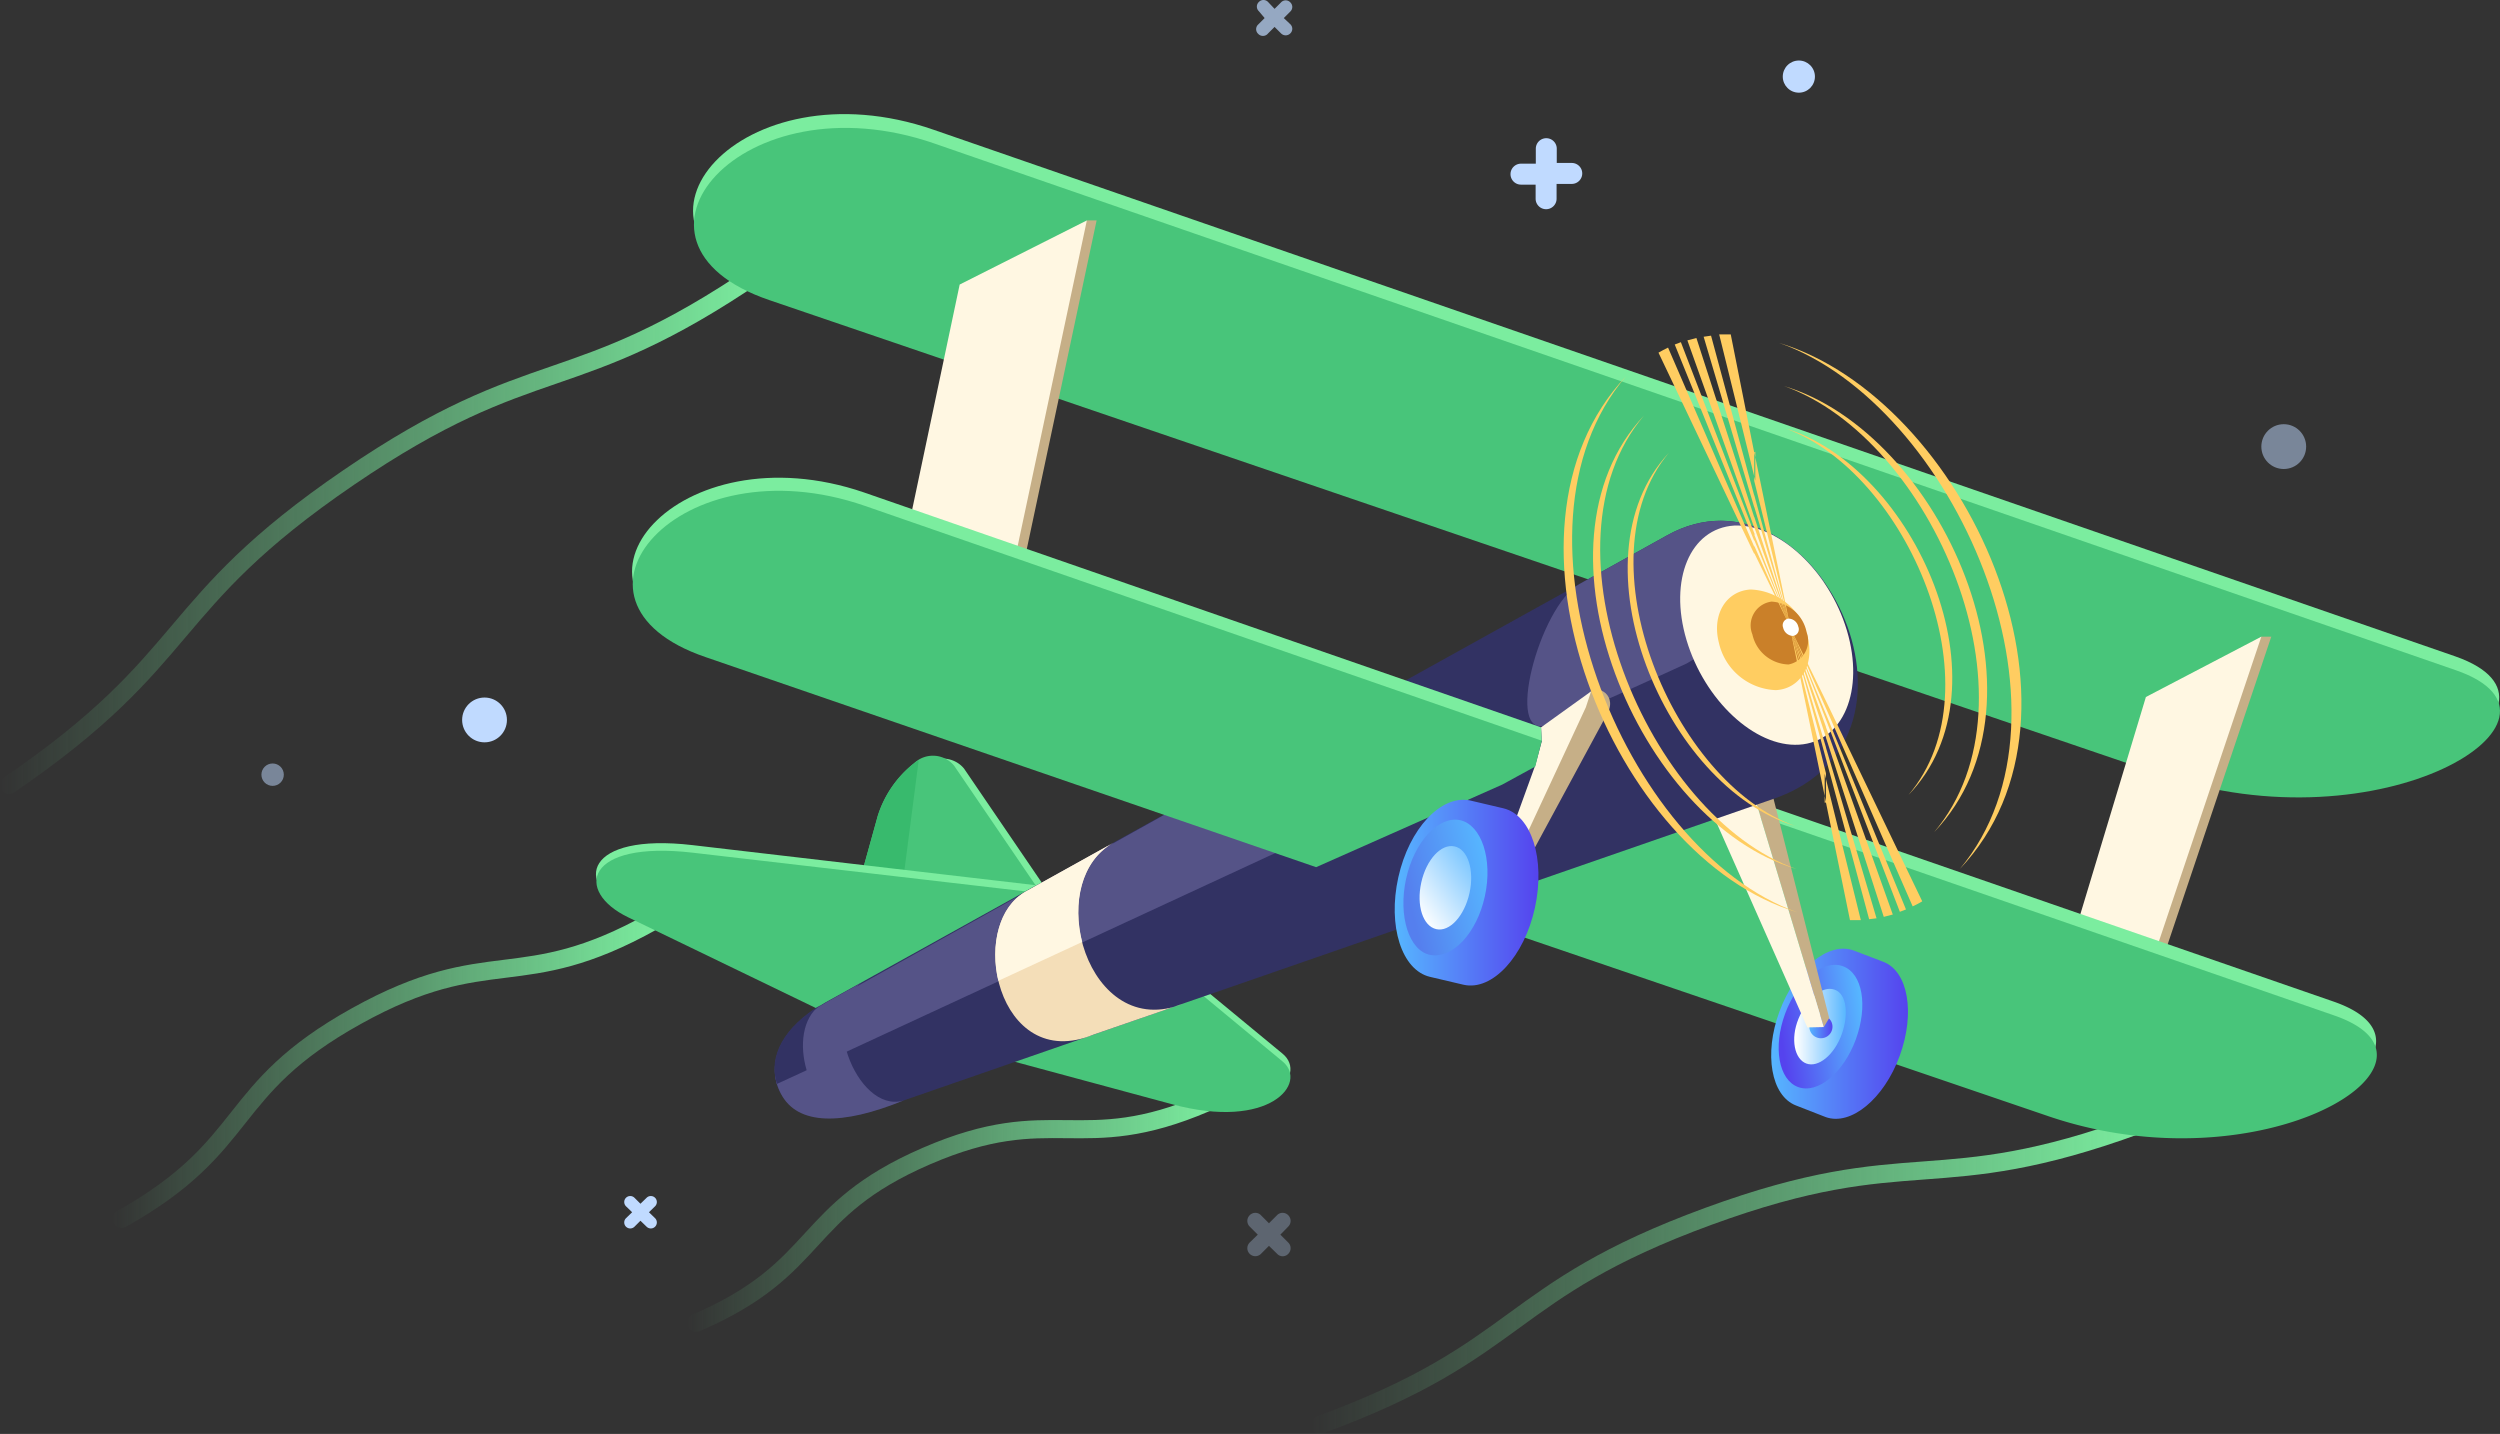 <svg xmlns="http://www.w3.org/2000/svg" xmlns:xlink="http://www.w3.org/1999/xlink" viewBox="0 0 138.38 79.37"><rect x="0" y="0" width="138.38" height="79.37" fill="#333333" stroke="none"/><defs><style>.cls-1,.cls-2,.cls-3,.cls-4{fill:none;stroke-linecap:round;stroke-linejoin:round;}.cls-1{stroke:url(#linear-gradient);}.cls-2{stroke:url(#linear-gradient-2);}.cls-3{stroke:url(#linear-gradient-3);}.cls-4{stroke:url(#linear-gradient-4);}.cls-5,.cls-6,.cls-7,.cls-8{fill:#c0daff;}.cls-5{opacity:0.7;}.cls-7{opacity:0.3;}.cls-8{opacity:0.5;}.cls-9{fill:#7bed9f;}.cls-10,.cls-11,.cls-14,.cls-15,.cls-16,.cls-17,.cls-18,.cls-19,.cls-20,.cls-21,.cls-22,.cls-23,.cls-24,.cls-25,.cls-26,.cls-27,.cls-28,.cls-9{fill-rule:evenodd;}.cls-10{fill:#48c57a;}.cls-11{fill:#38ba6d;}.cls-12,.cls-18{fill:#c6af87;}.cls-13,.cls-19{fill:#fff7e2;}.cls-14{fill:url(#linear-gradient-5);}.cls-15{fill:url(#linear-gradient-6);}.cls-16{fill:url(#linear-gradient-7);}.cls-17{fill:url(#linear-gradient-8);}.cls-20{fill:#323263;}.cls-21{fill:#555387;}.cls-22{fill:#ffcd61;}.cls-23{fill:#ca8029;}.cls-24{fill:#f4deb8;}.cls-25{fill:#fff;}.cls-26{fill:url(#linear-gradient-9);}.cls-27{fill:url(#linear-gradient-10);}.cls-28{fill:url(#linear-gradient-11);}</style><linearGradient id="linear-gradient" x1="6.19" y1="59.23" x2="36.63" y2="59.23" gradientUnits="userSpaceOnUse"><stop offset="0" stop-color="#7bed9f" stop-opacity="0"/><stop offset="1" stop-color="#7bed9f"/></linearGradient><linearGradient id="linear-gradient-2" x1="0" y1="29.26" x2="42.52" y2="29.26" xlink:href="#linear-gradient"/><linearGradient id="linear-gradient-3" x1="38.04" y1="67.14" x2="67.24" y2="67.14" xlink:href="#linear-gradient"/><linearGradient id="linear-gradient-4" x1="72.56" y1="70.55" x2="118.9" y2="70.55" xlink:href="#linear-gradient"/><linearGradient id="linear-gradient-5" x1="98.04" y1="57.22" x2="105.61" y2="57.22" gradientUnits="userSpaceOnUse"><stop offset="0" stop-color="#56b6ff"/><stop offset="1" stop-color="#5543ee"/></linearGradient><linearGradient id="linear-gradient-6" x1="103.14" y1="56.5" x2="98.56" y2="57.14" xlink:href="#linear-gradient-5"/><linearGradient id="linear-gradient-7" x1="99.38" y1="56.83" x2="102.21" y2="56.83" gradientUnits="userSpaceOnUse"><stop offset="0" stop-color="#fff"/><stop offset="1" stop-color="#56b6ff"/></linearGradient><linearGradient id="linear-gradient-8" x1="100.16" y1="56.83" x2="101.43" y2="56.83" xlink:href="#linear-gradient-5"/><linearGradient id="linear-gradient-9" x1="77.2" y1="49.41" x2="85.16" y2="49.41" xlink:href="#linear-gradient-5"/><linearGradient id="linear-gradient-10" x1="82.5" y1="48.56" x2="77.95" y2="49.6" gradientUnits="userSpaceOnUse"><stop offset="0" stop-color="#56b6ff"/><stop offset="1" stop-color="#557fee"/></linearGradient><linearGradient id="linear-gradient-11" x1="78.29" y1="50.34" x2="82.68" y2="47.25" xlink:href="#linear-gradient-7"/></defs><title>Plan 2</title><g id="Layer_2" data-name="Layer 2"><g id="Layer_1-2" data-name="Layer 1"><path class="cls-1" d="M36.13,51c-7.36,4.12-9,1.13-16.4,5.24s-5.68,7.11-13,11.23"/><path class="cls-2" d="M42,15.08c-10.38,7.09-12.31,4.26-22.7,11.35S10.88,36.36.5,43.45"/><path class="cls-3" d="M66.74,61.05c-7,3-8.41-.11-15.46,2.94s-5.69,6.19-12.74,9.23"/><path class="cls-4" d="M118.4,62.24c-11.34,4.16-12.52.94-23.85,5.09S84.4,74.71,73.06,78.87"/><path class="cls-5" d="M70.19,1.85l.36-.36.36.36a.36.36,0,0,0,.51,0,.35.35,0,0,0,0-.51L71.06,1l.36-.36a.35.35,0,0,0,0-.51.35.35,0,0,0-.51,0l-.36.36L70.19.11a.35.35,0,0,0-.51,0,.35.35,0,0,0,0,.51L70,1l-.36.36a.35.35,0,0,0,0,.51A.36.36,0,0,0,70.19,1.85Z"/><path class="cls-6" d="M84.21,10.22H85V11a.58.58,0,0,0,1.16,0v-.82H87a.58.58,0,0,0,0-1.16h-.83V8.23a.58.58,0,0,0-1.16,0v.83h-.82a.58.58,0,1,0,0,1.16Z"/><path class="cls-7" d="M70.68,67.27l-.44.44-.44-.44a.43.43,0,0,0-.63,0,.44.44,0,0,0,0,.62l.45.45-.45.44a.44.44,0,0,0,0,.62.44.44,0,0,0,.63,0l.44-.44.45.44a.42.42,0,0,0,.62,0,.44.44,0,0,0,0-.62l-.44-.44.44-.45a.44.44,0,0,0,0-.62A.43.43,0,0,0,70.68,67.27Z"/><path class="cls-6" d="M35.79,66.3l-.34.33-.33-.33a.33.33,0,0,0-.47.47l.34.33-.34.33a.33.33,0,0,0,.47.47l.33-.33.34.33a.33.33,0,0,0,.47-.47l-.34-.33.34-.33a.33.33,0,0,0-.47-.47Z"/><circle class="cls-6" cx="26.82" cy="39.85" r="1.24"/><circle class="cls-6" cx="99.57" cy="4.24" r="0.89"/><circle class="cls-8" cx="126.41" cy="24.72" r="1.24"/><circle class="cls-8" cx="15.09" cy="42.88" r="0.62"/><path class="cls-9" d="M58,49.35l-4.64-6.81a1.52,1.52,0,0,0-2.23-.12,6,6,0,0,0-2,2.92l-2.86,10.3.18,3Z"/><path class="cls-10" d="M57.45,49.19l-4.64-6.81a1.52,1.52,0,0,0-2.23-.12,6,6,0,0,0-2,2.92l-2.86,10.3.18,3Z"/><path class="cls-11" d="M50.85,42.1a1.91,1.91,0,0,0-.27.16,6,6,0,0,0-2,2.92l-2.86,10.3.18,3,3.15-2.53Z"/><path class="cls-9" d="M57.34,49l-19-2.22c-6-.7-6.59,2.15-3.58,3.59l10.84,5.18Z"/><path class="cls-10" d="M57.36,49.41l-19-2.21c-6-.7-6.58,2.14-3.58,3.58L45.58,56Z"/><path class="cls-9" d="M65.45,53.75,71,58.33c1.42,1.18-.7,3.82-6.13,2.36l-12-3.24Z"/><path class="cls-10" d="M65.48,54.19,71,58.76c1.42,1.18-.7,3.83-6.13,2.36l-12-3.24Z"/><path class="cls-9" d="M135.9,36.33,51.67,7.18C41,3.48,33.19,12.66,42.53,15.85l77,26.25C131.78,46.29,143.56,39,135.9,36.33Z"/><path class="cls-10" d="M135.94,37.1,51.71,7.94c-10.66-3.69-18.47,5.49-9.13,8.67l77,26.26C131.82,47.06,143.61,39.75,135.94,37.1Z"/><polygon class="cls-12" points="125.17 35.24 125.72 35.24 119.89 52.55 115.53 50.99 125.17 35.24"/><polygon class="cls-13" points="118.78 38.58 125.17 35.24 119.35 52.55 114.95 51.27 118.78 38.58"/><path class="cls-9" d="M129.17,55.44,96.29,44.06A14.57,14.57,0,0,1,93,45.67L80.93,50l32.39,11C125.19,65.06,136.57,58,129.17,55.44Z"/><path class="cls-10" d="M129.21,56.21,95.5,44.54A14.36,14.36,0,0,1,93,45.67L79.85,50.35l33.52,11.43C125.23,65.83,136.61,58.77,129.21,56.21Z"/><path class="cls-14" d="M102.6,52.61c-1.39-.51-3.22,1-4.1,3.37s-.46,4.68.91,5.21h0l1.64.64c1.39.51,3.23-1,4.1-3.38s.47-4.68-.9-5.21h0Z"/><path class="cls-15" d="M102,53.48c-1.08-.39-2.51.78-3.19,2.63s-.36,3.66.72,4.06,2.51-.78,3.19-2.63S103.11,53.88,102,53.48Z"/><path class="cls-16" d="M101.55,54.78c-.66-.24-1.54.48-2,1.61s-.22,2.24.44,2.48,1.54-.48,1.95-1.61S102.21,55,101.55,54.78Z"/><path class="cls-17" d="M100.76,56.19a.64.64,0,1,0,.67.6A.64.64,0,0,0,100.76,56.19Z"/><polygon class="cls-18" points="97.83 42.88 101.25 56.35 100.95 56.85 96.8 43.06 97.83 42.88"/><polygon class="cls-19" points="100.95 56.85 100.04 56.87 94.58 44.56 96.8 43.06 100.95 56.85"/><path class="cls-20" d="M92.28,29.63c8.1-4.5,15.76,11.17,5.91,14.58L48.7,61.37c-6.13,2.13-7.86-3.17-3-5.89Z"/><path class="cls-21" d="M43,60c-.37-1.37.47-3.2,2.76-4.47L68.52,42.83l7.09,2.06Z"/><path class="cls-21" d="M92.28,29.63c3.39-1.88,6.71-.23,8.69,2.58l-7.6,4.51s-5.27,2.44-7.71,3.39-.46-6.55,1.76-7.78Z"/><path class="cls-19" d="M96,29.09c-2.45.15-3.64,3-2.65,6.33s3.78,5.95,6.23,5.8,3.64-3,2.65-6.32S98.44,29,96,29.09Z"/><path class="cls-18" d="M87.87,38.52,84,47.25l.27.94L89,39.44C89.53,38.36,88.21,37.75,87.87,38.52Z"/><polygon class="cls-19" points="87.78 39.15 88.07 38.27 85.3 40.26 85.34 41.03 84.98 42.36 83.15 43.39 84.98 42.36 83.19 47.3 84.01 47.25 87.78 39.15"/><path class="cls-22" d="M96.9,32.63c-1.36.08-2.15,1.39-1.76,2.93A3.36,3.36,0,0,0,98.3,38.2c1.35-.07,2.14-1.39,1.76-2.93A3.37,3.37,0,0,0,96.9,32.63Z"/><path class="cls-23" d="M98.06,33.3A1.33,1.33,0,0,0,97,35.12a2.11,2.11,0,0,0,2,1.66A1.34,1.34,0,0,0,100,35,2.1,2.1,0,0,0,98.06,33.3Z"/><path class="cls-21" d="M50,60.92c-3.34,1.36-5.85,1.41-6.78-.39s.14-3.73,2.52-5.05l2.12-1.18C45.16,55.73,47.39,61.67,50,60.92Z"/><path class="cls-22" d="M107.06,46.06c7-7.36.36-22.09-8.31-24.69C106.89,24.24,113.23,38.72,107.06,46.06Z"/><path class="cls-22" d="M99.43,48.1C91.21,45.2,84.92,30.17,91,23,84.21,30.22,90.72,45.53,99.43,48.1Z"/><path class="cls-22" d="M105.64,44c5.78-6,.3-18.15-6.83-20.29C105.51,26.11,110.71,38,105.64,44Z"/><path class="cls-22" d="M99.37,45.72c-6.76-2.38-11.93-14.74-7-20.65C86.86,31,92.21,43.61,99.37,45.72Z"/><path class="cls-24" d="M60.52,57.27c-5.29,2.18-7.08-6.07-3.73-7.93l4.84-2.69c-4,2.22-1.42,11.07,3.87,8.9Z"/><path class="cls-22" d="M99.1,34.72l-2-9.7v1.6l2,8.1Zm-2-4.11v-.4l2,4.51-2-4.11Zm0-.72v-.31l2,5.14-2-4.83Zm0-.71V28.6l2,6.12-2-5.54Zm0-1.13V27.4l2,7.32Zm0-3L95.8,18.51c-.21,0-.43,0-.64,0l2,8.1V25Zm0,2.38v.65l-2.8-9.44.41-.06,2.39,8.85Zm0,1.2v.58l-3.7-10.37.5-.13,3.2,9.92Zm0,1v.31L92.7,19.07l.34-.13,4.09,10.64Zm0,.63v.4L91.8,19.52c.17-.1.35-.19.53-.28Z"/><path class="cls-22" d="M101.07,44.42l1.33,6.51H103l-2-8.1v1.6Zm0-2.39v-.65l2.8,9.45-.41.05L101.07,42Zm0-1.2v-.58l3.7,10.37-.5.13-3.2-9.92Zm0-1v-.31l4.43,10.82-.34.13-4.09-10.64Zm0-.63v-.4l5.33,11.09a5.36,5.36,0,0,1-.53.28Zm-2-4.5,2,9.7v-1.6l-2-8.1Zm2,4.1v.4l-2-4.5,2,4.1Zm0,.72v.31l-2-5.13,2,4.82Zm0,.71v.58l-2-6.11,2,5.53Zm0,1.13V42l-2-7.31Z"/><path class="cls-22" d="M108.48,48.1c8.23-8.68.25-26-10-29.12C108.1,22.36,115.7,39.44,108.48,48.1Z"/><path class="cls-22" d="M99.49,50.5C89.85,47.09,82.74,29.33,90,20.83,81.91,29.38,89.27,47.47,99.49,50.5Z"/><path class="cls-25" d="M99,34.24a.37.37,0,0,0-.3.5.58.58,0,0,0,.54.46.37.37,0,0,0,.3-.51A.57.57,0,0,0,99,34.24Z"/><path class="cls-19" d="M55.26,54.29c-.46-1.92,0-4.1,1.53-4.95l4.84-2.69c-1.81,1-2.27,3.4-1.73,5.49Z"/><path class="cls-20" d="M43,60c-.5-1.58.45-3.18,2.4-4.36-1,.71-1.15,2.25-.75,3.6Z"/><polygon class="cls-12" points="60.16 12.2 60.7 12.2 56.72 30.93 50.88 28.92 60.16 12.2"/><polygon class="cls-13" points="53.12 15.75 60.16 12.2 56.18 30.93 50.34 28.92 53.12 15.75"/><path class="cls-9" d="M85.3,40.26l-37.47-13C37.53,23.73,30,32.59,39,35.66L73.78,47.53l8.16-3.6-.11-1L85.34,41Z"/><path class="cls-10" d="M85.34,41l-37.47-13c-10.3-3.57-17.84,5.29-8.82,8.37L72.85,48l10.3-4.57,1.83-1L85.34,41Z"/><path class="cls-26" d="M81.34,44.3C79.76,44,78,45.86,77.4,48.56s.19,5.14,1.75,5.51h0l1.87.44c1.58.35,3.35-1.56,3.94-4.26s-.19-5.14-1.75-5.51h0Z"/><path class="cls-27" d="M80.83,45.4c-1.21-.26-2.55,1.2-3,3.25s.16,4,1.36,4.21,2.55-1.19,3-3.25S82,45.67,80.83,45.4Z"/><path class="cls-28" d="M80.51,46.85c-.74-.16-1.56.73-1.84,2s.09,2.41.83,2.58,1.56-.73,1.84-2S81.25,47,80.51,46.85Z"/></g></g></svg>